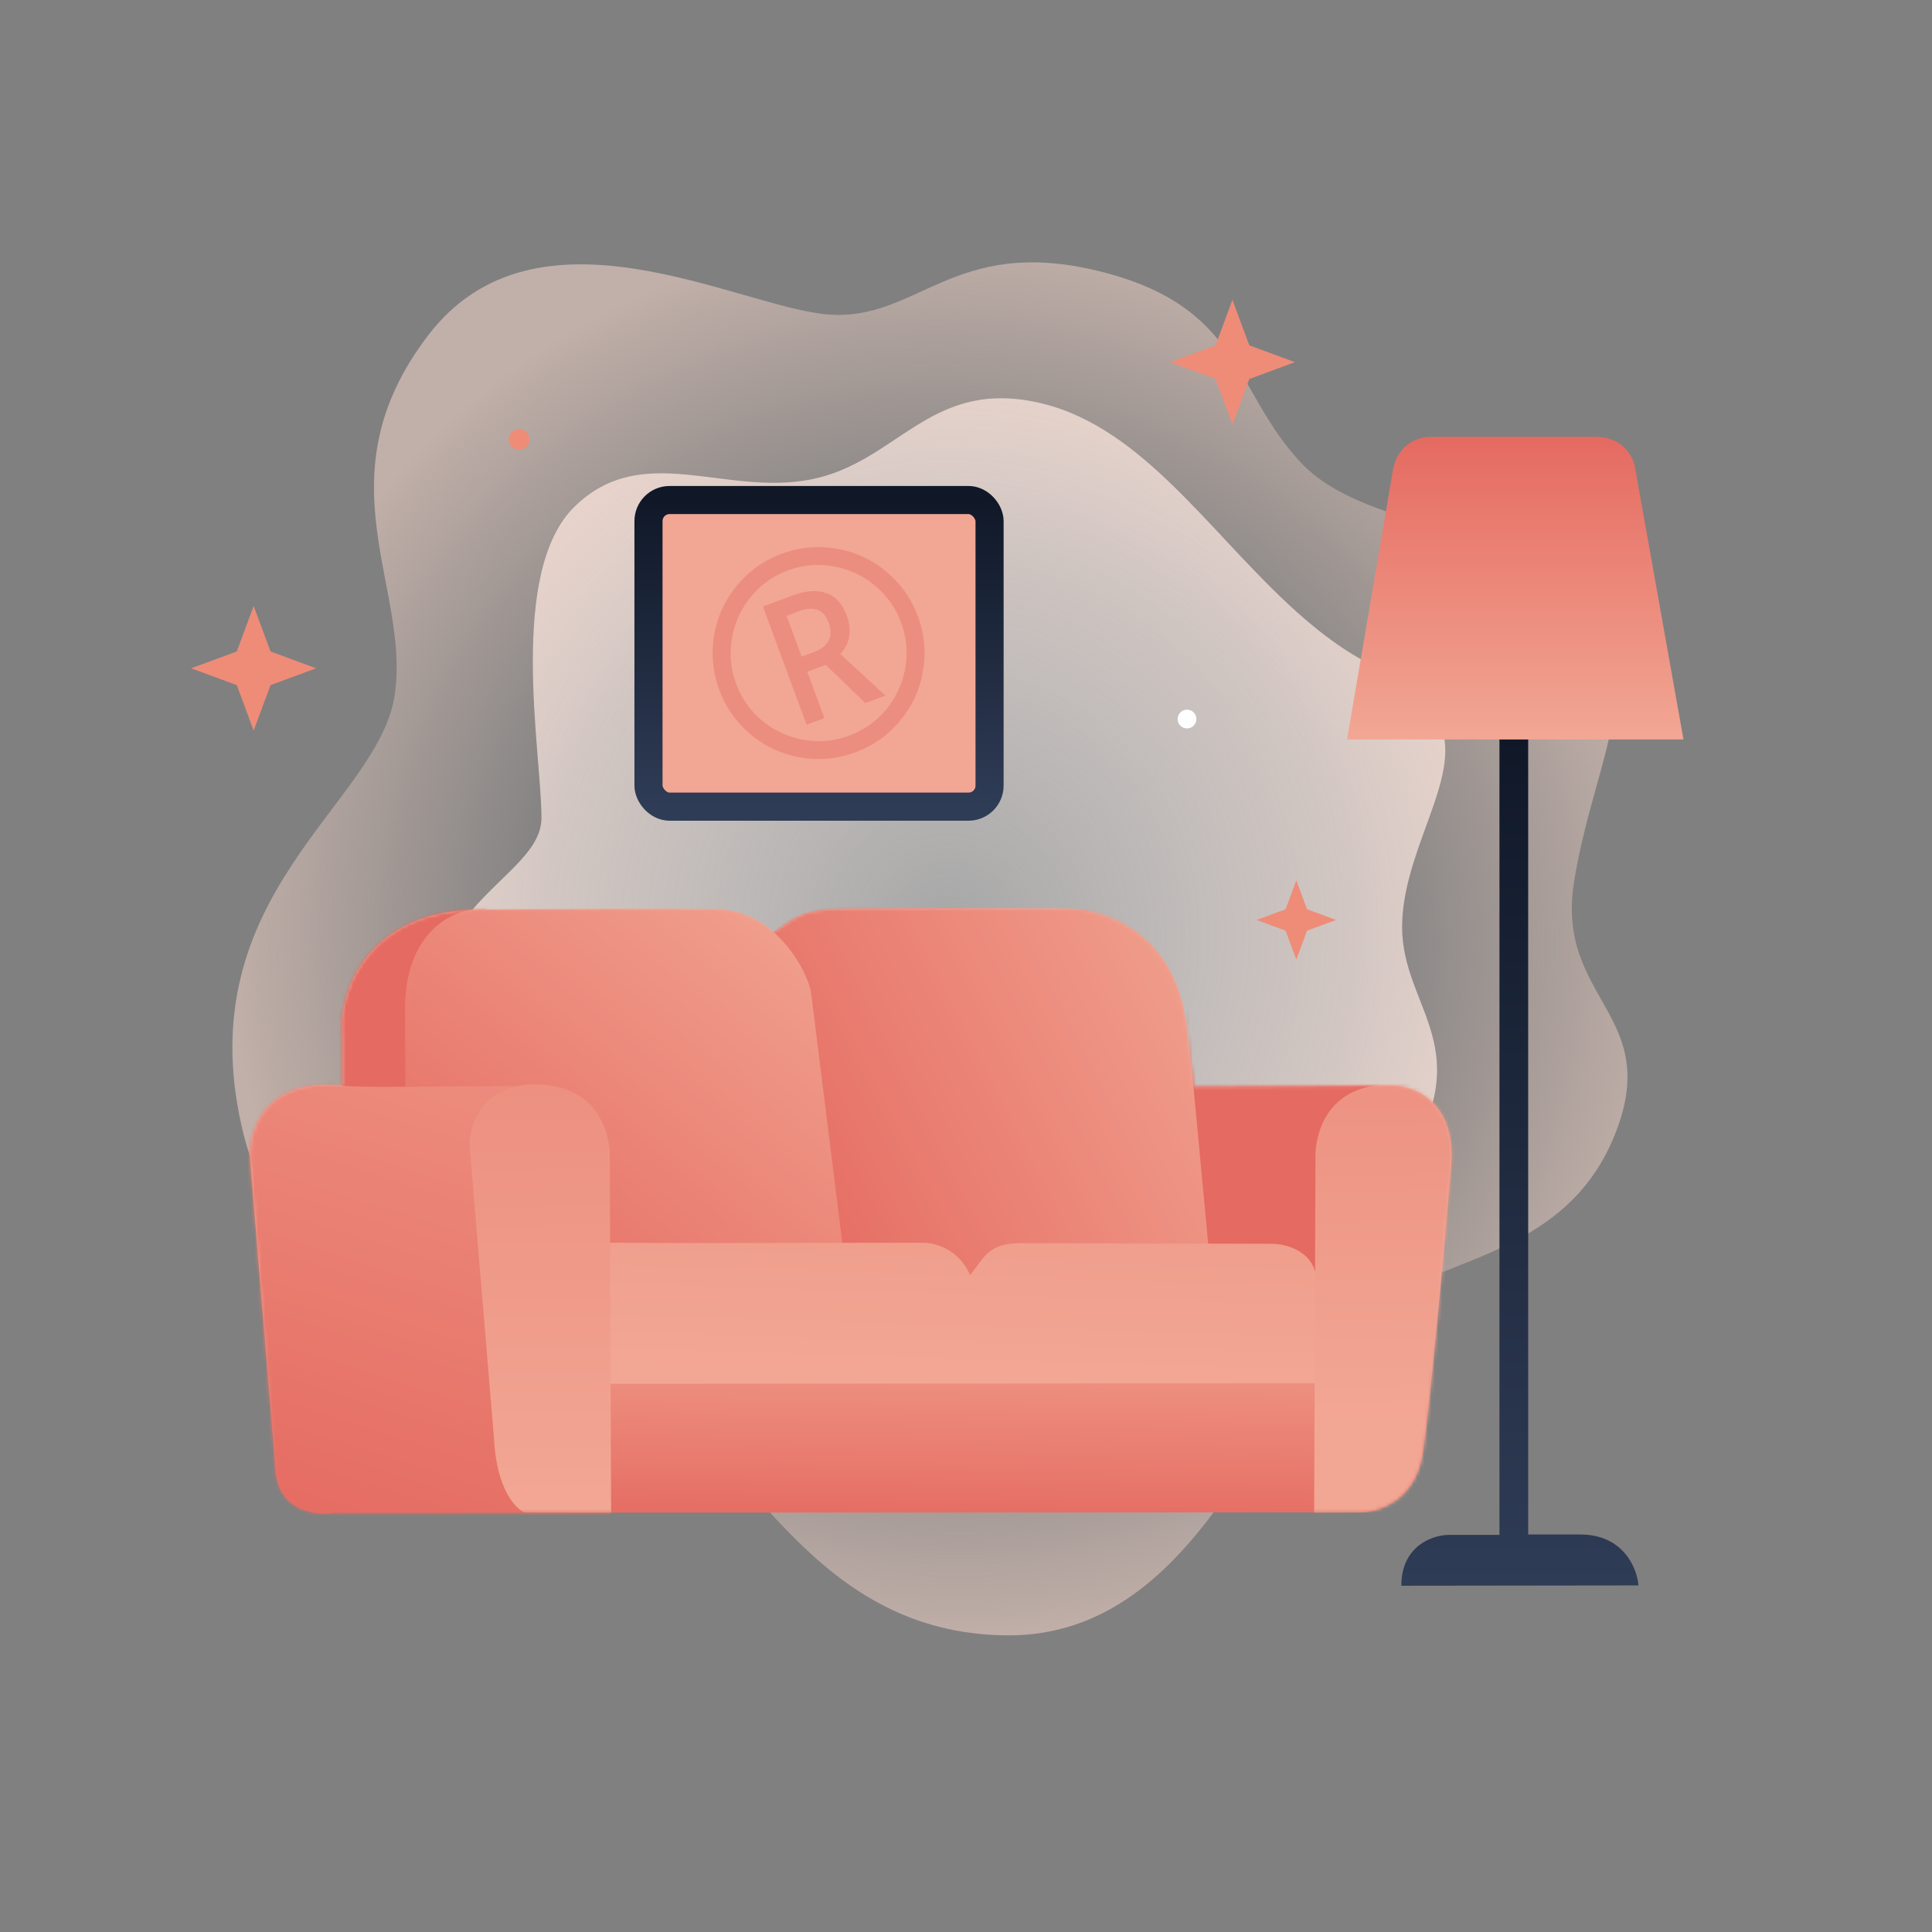 <svg xmlns="http://www.w3.org/2000/svg" width="550" height="550" fill="none" xmlns:v="https://vecta.io/nano"><rect width="100%" height="100%" fill="#808080" stroke="none"/><path d="M370.438 131.807c-19.452-20.592-16.682-44.687-57.925-54.7s-51.292 14.435-76.771 12.417-82.994-34.625-113.946 6.05-4.633 71.862-9.489 102.636-58.425 56.365-43.548 122.294 91.308 65.475 118.034 79.204 44.352 65.512 100.021 65.848 74.288-71.884 97.236-89.79 60.39-16.504 75.232-51.71-16.522-39.154-11.204-72.859 21.099-55.747 4.706-78.86-62.894-19.938-82.346-40.53z" fill="url(#B)"/><path d="M210.758 375.244c19.034 14.089 33.783 52.191 71.914 48.635s51.943-47.229 64.709-62.345 41.318-8.092 56.257-36.974-5.602-39.682-4.445-62.677 19.273-43.818 9.232-58.503-17.397-8.792-41.537-31.245-43.179-52.161-72.928-57.864-38.856 17.55-63.327 22.255-47.689-11.053-66.942 7.575-9.569 70.039-9.546 88.685-42.026 25.112-31.689 78.641 69.269 49.729 88.302 63.817z" fill="url(#C)"/><path d="M78.55 419.508c1.405 10.803 11.524 11.929 16.409 11.142l292.084-.121c5.116.11 15.875-3.102 17.988-16.832s6.283-60.413 8.105-82.039c1.35-18.259-10.872-22.688-17.152-22.621l-56.18.338c0-.36-.473-4.781-2.364-19.583-3.727-25.281-24.782-31.332-34.843-31.198-16.318-.067-51.67-.135-62.528.135-13.572.338-13.612 3.082-19.852 6.685-5.537-5.537-13.877-6.762-17.354-6.683-9.386-.09-35.87-.174-66.715.204s-38.737 22.081-38.827 32.885c.068.63.203 4.97.203 17.286-22.202-2.484-26.807 12.919-26.334 20.932l7.36 89.47z" fill="url(#D)"/><mask id="A" maskUnits="userSpaceOnUse" x="71" y="258" width="343" height="173" mask-type="alpha"><path d="M78.55 419.508c1.405 10.803 11.524 11.929 16.409 11.142l292.084-.12c5.116.11 15.875-3.103 17.988-16.832s6.283-60.414 8.105-82.04c1.35-18.259-10.872-22.688-17.152-22.621l-56.18.338c0-.36-.473-4.781-2.364-19.582-3.727-25.282-24.782-31.333-34.843-31.199-16.318-.067-51.67-.135-62.528.135-13.572.338-13.612 3.083-19.852 6.685-5.537-5.537-13.877-6.762-17.354-6.683-9.386-.089-35.87-.174-66.715.204s-38.737 22.081-38.827 32.885c.068.631.203 4.97.203 17.287-22.202-2.485-26.807 12.919-26.334 20.931l7.36 89.47z" fill="url(#E)"/></mask><g mask="url(#A)"><path d="M112.203 257.669l30.431-3.235-21.433 22.748-1.315 33.465-25.982.505-5.661-23.86 23.961-29.623z" fill="url(#F)"/><path d="M238.863 258.268c-11.297.329-17.194 5.23-18.976 7.378l14.882 93.334 40.206 6.975 70.518-10.4-7.102-60.498c-3.349-30.034-22.955-36.738-32.34-36.336l-67.188-.453z" fill="url(#G)"/><path d="M230.881 282.451l8.971 71.869-66.856-.519-57.549-33.685-.173-32.393c-.137-22.4 13.59-28.682 20.453-28.854l68.199-.007c16.437.048 25.749 17.07 26.955 23.589z" fill="url(#H)"/><path d="M72.873 308.573l24.419.137c.165.015.052.385.229.399 6.884.556 23.602.133 46.983.081 23.984-.053 28.629 12.769 28.429 19.187l.685 103.329 2.537 2.136-104.407 4.09-7.158-111.259 8.283-18.1z" fill="url(#I)"/><path d="M435.826 263.616l-24.282 2.583c-.162.03-.019.335-.194.366-6.801 1.17-23.469 2.497-46.736 4.815-23.865 2.377-27.373 13.82-26.616 19.292l8.298 88.502-2.339 2.083 104.229-7.045-2.547-95.942-9.813-14.654z" fill="url(#J)"/><path d="M262.493 353.787l-88.881.115-.811 40.028 202.811-.141-.761-29.043c-.409-8.587-8.732-10.691-12.842-10.669l-71.462-.189c-8.954.108-9.93 3.425-14.38 9.123-3.256-7.684-10.473-9.351-13.674-9.224z" fill="url(#K)"/><path d="M149.433 430.58l24.54.082-.377-102.511c-.125-3.057-1.717-19.179-20.939-19.431-15.377-.201-19.054 11.502-18.97 17.379l6.952 83.584c.771 14.406 6.184 19.934 8.794 20.897z" fill="url(#L)"/><path d="M398.655 430.58l-24.54.082.377-102.511c.125-3.057 1.717-19.179 20.938-19.431 15.378-.201 19.055 11.502 18.971 17.379l-6.952 83.584c-.771 14.406-6.184 19.934-8.794 20.897z" fill="url(#M)"/></g><path d="M449.86 436.837c12.353 0 16.195 9.666 16.572 14.5l-67.502.085c0-11.361 8.887-14.38 13.33-14.47h14.604V210.121h8.179v226.716h14.817z" fill="url(#N)"/><path d="M479.254 210.512h-95.768l13.131-77.125c1.565-7.415 7.723-9.097 10.606-9.012h47.112c7.785 0 10.658 5.8 11.121 8.7l13.798 77.437z" fill="url(#O)"/><rect x="184.611" y="142.348" width="97.098" height="87.291" rx="6" fill="url(#P)" stroke="url(#Q)" stroke-width="8"/><path d="M241.705 181.481c-.344 1.734-1.173 3.307-2.458 4.716l12.841 11.828-5.748 2.123-11.264-10.858-5.257 1.942 4.881 13.215-5.089 1.88-12.442-33.689 8.432-3.114c3.589-1.325 6.763-1.614 9.467-.742 2.767.892 4.733 3.084 5.953 6.388.827 2.238 1.072 4.348.684 6.311zm-10.065 4.168l-3.417 1.262-4.288-11.611 3.343-1.235c2.324-.858 4.126-.945 5.485-.426 1.336.509 2.398 1.663 3.127 3.634.752 2.038.7 3.709-.024 5.097-.748 1.391-2.118 2.5-4.226 3.279zm-3.969 29.961h.001.002c5.343.964 10.613.486 15.796-1.428 5.209-1.924 9.533-5.004 12.959-9.235 3.419-4.224 5.548-8.961 6.378-14.203.828-5.234.33-10.327-1.495-15.267-1.871-5.065-4.885-9.33-9.037-12.783s-8.89-5.628-14.203-6.516a29.8 29.8 0 0 0-15.49 1.445c-5.062 1.87-9.323 4.884-12.773 9.036s-5.621 8.893-6.507 14.208a29.83 29.83 0 0 0 1.452 15.498c1.833 4.964 4.77 9.171 8.801 12.611l.002.001.001.001c4.061 3.433 8.77 5.644 14.113 6.632zm21.498-48.821l.002.001.001.001a24.55 24.55 0 0 1 7.344 10.457c1.564 4.235 1.955 8.542 1.175 12.935-.781 4.4-2.585 8.32-5.418 11.773-2.812 3.415-6.328 5.901-10.561 7.464a24.34 24.34 0 0 1-12.928 1.17c-4.398-.783-8.312-2.578-11.755-5.388-3.424-2.841-5.915-6.373-7.479-10.608-1.536-4.159-1.924-8.456-1.161-12.903s2.563-8.377 5.401-11.803l.001-.001c2.855-3.46 6.368-5.958 10.549-7.502 4.303-1.589 8.667-1.96 13.107-1.115h.002c4.476.838 8.378 2.678 11.72 5.519z" fill-opacity=".4" fill-rule="evenodd" fill="#e56a61"/><g fill="#ee8c78"><path d="M72.211 172.505l4.805 12.952L90 190.25l-12.984 4.793-4.805 12.952-4.805-12.952-12.984-4.793 12.984-4.793 4.805-12.952zm278.635-87.148l4.804 12.952 12.985 4.793-12.985 4.792-4.804 12.952-4.805-12.952-12.984-4.792 12.984-4.793 4.805-12.952zm18.184 165.252l3.055 8.237 8.258 3.048-8.258 3.047-3.055 8.237-3.056-8.237-8.257-3.047 8.257-3.048 3.056-8.237z"/><circle cx="147.761" cy="125.091" r="2.951"/></g><circle cx="337.915" cy="204.695" fill="#fff" r="2.671"/><defs><radialGradient id="B" cx="0" cy="0" r="1" gradientTransform="matrix(178.321 -93.675 99.002 175.828 270.094 266.381)" href="#R"><stop offset=".547" stop-color="#f6d5c9" stop-opacity="0"/><stop offset="1" stop-color="#f6d5c9" stop-opacity=".55"/></radialGradient><radialGradient id="C" cx="0" cy="0" r="1" gradientTransform="matrix(180.026 -127.372 120.314 191.743 270.094 266.376)" href="#R"><stop stop-color="#fff" stop-opacity=".3"/><stop offset="1" stop-color="#f6d5c9"/></radialGradient><linearGradient id="D" x1="271.818" y1="435.579" x2="272.897" y2="364.879" href="#R"><stop stop-color="#e56a61"/><stop offset="1" stop-color="#f2a794"/></linearGradient><linearGradient id="E" x1="242.199" y1="258.534" x2="242.199" y2="430.849" href="#R"><stop stop-color="#e56a61"/><stop offset="1" stop-color="#f2a794"/></linearGradient><linearGradient id="F" x1="116.925" y1="335.196" x2="115.306" y2="492.247" href="#R"><stop stop-color="#e56a61"/><stop offset="1" stop-color="#f2a794"/></linearGradient><linearGradient id="G" x1="232.96" y1="374.054" x2="379.757" y2="300.116" href="#R"><stop stop-color="#e56a61"/><stop offset="1" stop-color="#f2a794"/></linearGradient><linearGradient id="H" x1="130.418" y1="376.213" x2="237.278" y2="245.607" href="#R"><stop stop-color="#e56a61"/><stop offset="1" stop-color="#f2a794"/></linearGradient><linearGradient id="I" x1="89.401" y1="440.976" x2="166.578" y2="197.034" href="#R"><stop stop-color="#e56a61"/><stop offset="1" stop-color="#f2a794"/></linearGradient><linearGradient id="J" x1="385.153" y1="362.72" x2="399.81" y2="379.123" href="#R"><stop stop-color="#e56a61"/><stop offset="1" stop-color="#f2a794"/></linearGradient><linearGradient id="K" x1="283.152" y1="105.826" x2="274.207" y2="393.93" href="#R"><stop stop-color="#e56a61"/><stop offset="1" stop-color="#f2a794"/></linearGradient><linearGradient id="L" x1="153.085" y1="108.525" x2="153.829" y2="430.662" href="#R"><stop stop-color="#e56a61"/><stop offset="1" stop-color="#f2a794"/></linearGradient><linearGradient id="M" x1="394.869" y1="124.176" x2="395.949" y2="405.896" href="#R"><stop stop-color="#e56a61"/><stop offset="1" stop-color="#f2a794"/></linearGradient><linearGradient id="N" x1="432.681" y1="210.121" x2="432.681" y2="451.422" href="#R"><stop stop-color="#101828"/><stop offset="1" stop-color="#2f3c56"/></linearGradient><linearGradient id="O" x1="431.37" y1="124.372" x2="431.37" y2="210.512" href="#R"><stop stop-color="#e56a61"/><stop offset="1" stop-color="#f2a794"/></linearGradient><linearGradient id="P" x1="229.727" y1="91.347" x2="231.689" y2="141.694" href="#R"><stop stop-color="#e56a61"/><stop offset="1" stop-color="#f2a794"/></linearGradient><linearGradient id="Q" x1="233.16" y1="142.348" x2="233.16" y2="229.638" href="#R"><stop stop-color="#101828"/><stop offset="1" stop-color="#2f3c56"/></linearGradient><linearGradient id="R" gradientUnits="userSpaceOnUse"/></defs></svg>